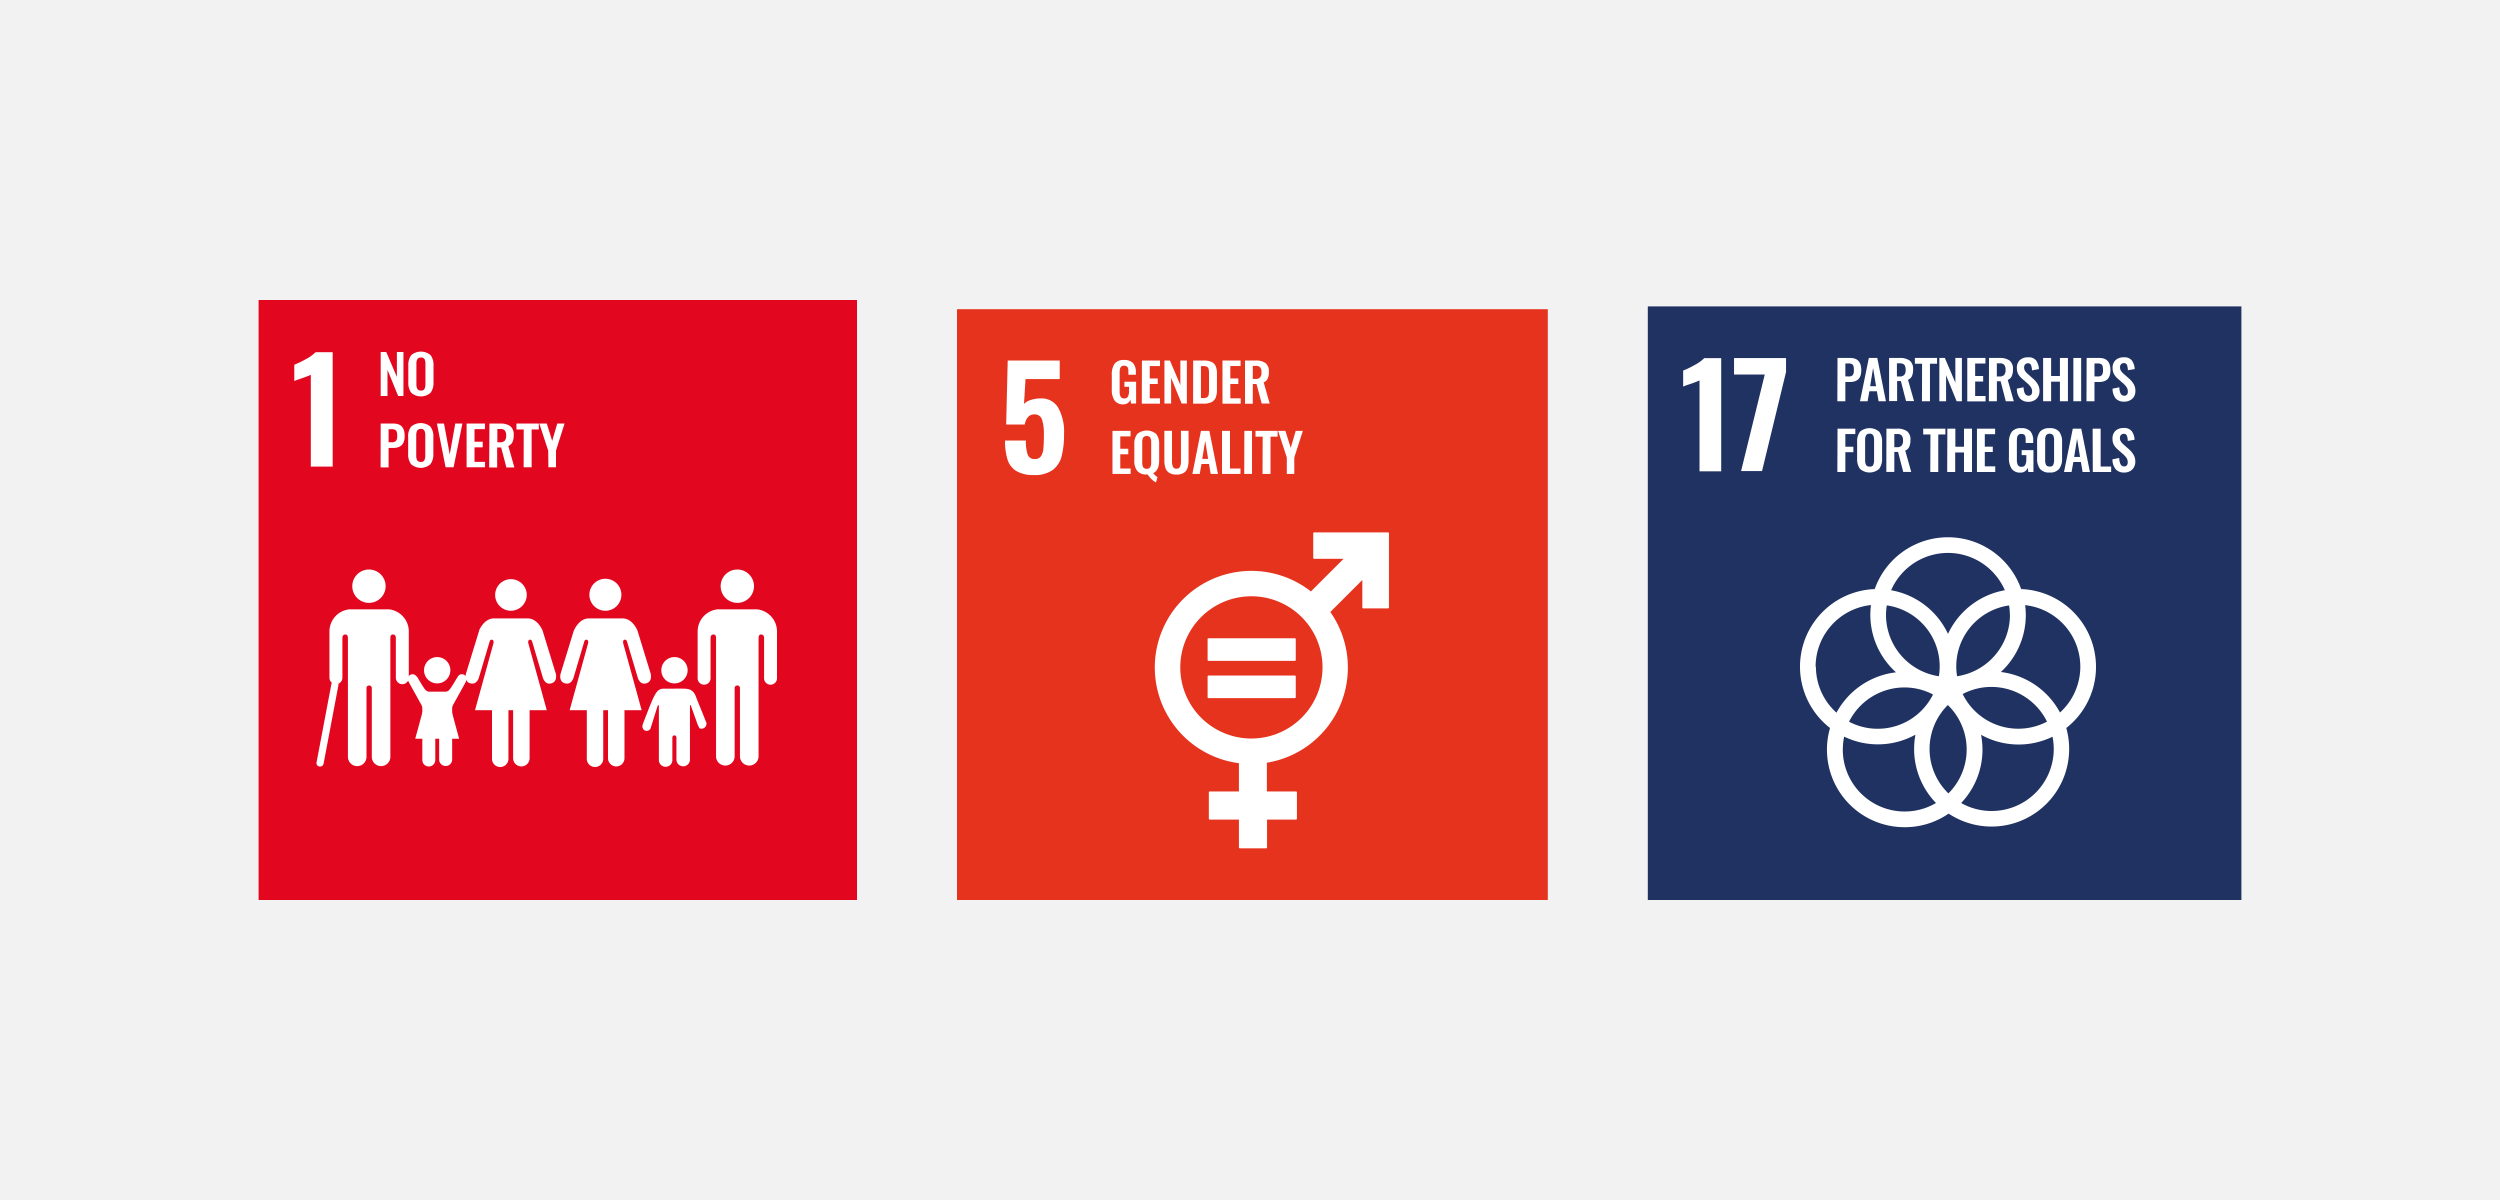<svg xmlns="http://www.w3.org/2000/svg" viewBox="0 0 625 300"><defs><style>.cls-1{fill:#f2f2f2;}.cls-2{fill:#e2061f;}.cls-3{fill:#fff;}.cls-4{fill:#e6331d;}.cls-5{fill:#1f3262;}</style></defs><title>4_2</title><g id="Calque_2" data-name="Calque 2"><g id="Calque_1-2" data-name="Calque 1"><rect class="cls-1" width="625" height="300"/><rect class="cls-2" x="64.65" y="75" width="149.6" height="150"/><path class="cls-3" d="M77.7,93.7c-.26.14-1,.43-2.26.88-1,.33-1.61.55-1.87.67V91.19a24.71,24.71,0,0,0,2.91-1.41,10.19,10.19,0,0,0,2.42-1.73h4.27v28.6H77.7Z"/><path class="cls-3" d="M95.17,88h1.39l2.66,6.23V88h1.64V99H99.54l-2.67-6.53V99h-1.7Z"/><path class="cls-3" d="M102.81,98.2a4.19,4.19,0,0,1-.73-2.67v-4.1a4.09,4.09,0,0,1,.73-2.64,3.74,3.74,0,0,1,4.84,0,4.09,4.09,0,0,1,.73,2.64v4.1a4.17,4.17,0,0,1-.73,2.66,3.66,3.66,0,0,1-4.84,0Zm3.32-1a2.62,2.62,0,0,0,.23-1.22V91a2.67,2.67,0,0,0-.22-1.2.94.94,0,0,0-.9-.41,1,1,0,0,0-.91.41,2.58,2.58,0,0,0-.23,1.2v5a2.62,2.62,0,0,0,.23,1.22,1,1,0,0,0,.91.42A.92.92,0,0,0,106.13,97.22Z"/><path class="cls-3" d="M95.17,105.89h3.21c1.86,0,2.79,1,2.79,3.1s-1,3-2.93,3H97.15v4.86h-2Zm2.75,4.67a1.4,1.4,0,0,0,1.09-.34A2,2,0,0,0,99.3,109a3.62,3.62,0,0,0-.1-1,.82.82,0,0,0-.38-.52,1.76,1.76,0,0,0-.9-.18h-.77v3.27Z"/><path class="cls-3" d="M102.77,116.06a4.17,4.17,0,0,1-.73-2.67v-4.1a4,4,0,0,1,.73-2.63,3.74,3.74,0,0,1,4.84,0,4,4,0,0,1,.73,2.63v4.1a4.15,4.15,0,0,1-.73,2.66,3.66,3.66,0,0,1-4.84,0Zm3.32-1a2.6,2.6,0,0,0,.23-1.21v-5a2.67,2.67,0,0,0-.22-1.2.94.94,0,0,0-.9-.41,1,1,0,0,0-.91.42,2.51,2.51,0,0,0-.23,1.19v5a2.6,2.6,0,0,0,.23,1.21,1,1,0,0,0,.91.42A.92.92,0,0,0,106.09,115.08Z"/><path class="cls-3" d="M109.23,105.89H111l1.44,7.73,1.37-7.73h1.79l-2.2,10.93h-2Z"/><path class="cls-3" d="M116.65,105.89h4.59v1.4h-2.61v3.15h2.05v1.39h-2.05v3.63h2.63v1.36h-4.61Z"/><path class="cls-3" d="M122.36,105.89H125a4.26,4.26,0,0,1,2.58.65,2.67,2.67,0,0,1,.85,2.25,4.14,4.14,0,0,1-.3,1.7,1.93,1.93,0,0,1-1.05,1l1.52,5.38h-2l-1.31-5h-1v5h-2Zm2.62,4.68a1.56,1.56,0,0,0,1.2-.39,1.86,1.86,0,0,0,.36-1.28,1.94,1.94,0,0,0-.32-1.26,1.4,1.4,0,0,0-1.14-.39h-.74v3.32Z"/><path class="cls-3" d="M130.93,107.36h-1.82v-1.47h5.6v1.47h-1.8v9.46h-2Z"/><path class="cls-3" d="M137.05,112.65l-2.22-6.76h1.87l1.35,4.33,1.26-4.33h1.83L139,112.65v4.17h-1.9Z"/><path class="cls-3" d="M180.16,146.55a4.17,4.17,0,1,1,4.17,4.17,4.18,4.18,0,0,1-4.17-4.17"/><path class="cls-3" d="M189.2,152.33a5.56,5.56,0,0,1,5.05,5.54v11.56a1.62,1.62,0,1,1-3.23,0V159.5c0-.37-.11-.88-.79-.88-.47,0-.57.5-.59.82v29.77a2.33,2.33,0,0,1-4.65,0V172.05a.64.64,0,0,0-.66-.68h0a.64.64,0,0,0-.67.68v17.16a2.33,2.33,0,0,1-4.65,0V159.44c0-.32-.12-.82-.58-.82-.69,0-.79.51-.79.88v9.93a1.62,1.62,0,1,1-3.23,0V157.87a5.56,5.56,0,0,1,5.05-5.54,2.51,2.51,0,0,1,.31,0h9.11a2.91,2.91,0,0,1,.32,0"/><path class="cls-3" d="M155.35,148.74a4,4,0,1,0-3.95,3.95,4,4,0,0,0,3.95-3.95"/><path class="cls-3" d="M143.44,157.69l-3.28,10.69s-.59,2,1.08,2.45,2.15-1.43,2.15-1.43l2.65-8.92s.14-.69.66-.54.32.88.32.88l-4.61,16.73h4.29v12a2.06,2.06,0,1,0,4.11,0v-12H152v12a2.06,2.06,0,0,0,4.12,0v-12h4.29l-4.61-16.73s-.19-.73.32-.88.66.54.66.54l2.65,8.92s.5,1.92,2.15,1.43,1.08-2.45,1.08-2.45l-3.28-10.69s-1.17-3.09-3.77-3.09h-8.37c-2.6,0-3.78,3.09-3.78,3.09"/><path class="cls-3" d="M131.69,148.74a3.95,3.95,0,1,0-4,3.95,4,4,0,0,0,4-3.95"/><path class="cls-3" d="M119.78,157.69l-3.28,10.69s-.59,2,1.07,2.45,2.16-1.43,2.16-1.43l2.65-8.92s.14-.69.66-.54.32.88.32.88l-4.61,16.73H123v12a2.06,2.06,0,1,0,4.11,0v-12h1.17v12a2.06,2.06,0,0,0,4.12,0v-12h4.29l-4.61-16.73s-.19-.73.32-.88.66.54.66.54l2.65,8.92s.5,1.92,2.15,1.43,1.08-2.45,1.08-2.45l-3.28-10.69s-1.17-3.09-3.77-3.09h-8.38c-2.59,0-3.77,3.09-3.77,3.09"/><path class="cls-3" d="M168.62,170.85a3.29,3.29,0,1,0-3.29-3.29,3.28,3.28,0,0,0,3.29,3.29"/><path class="cls-3" d="M160.73,181.06a1.15,1.15,0,0,0,.48,1.56,1.1,1.1,0,0,0,1.41-.46l1.79-5.7s.31-.38.31,0v13.42h0a1.69,1.69,0,1,0,3.37,0V184.6s-.1-.75.51-.75.51.75.51.75v5.29a1.69,1.69,0,0,0,3.38,0V176.47c0-.39.21-.11.21-.11l1.4,3.9a9,9,0,0,0,.79,1.82,1.24,1.24,0,0,0,1.63-.67,1.22,1.22,0,0,0-.13-1.2h0c0-.13-2.09-5.17-2.34-5.87-.74-2.17-2.09-2.15-3.39-2.18s-2.07,0-2.07,0-.83,0-2.55,0-2.26.93-4.15,5.8c-.26.7-1.18,3-1.19,3.1Z"/><path class="cls-3" d="M96.41,146.55a4.17,4.17,0,1,0-4.18,4.17,4.18,4.18,0,0,0,4.18-4.17"/><path class="cls-3" d="M87.36,152.33a5.56,5.56,0,0,0-5,5.54v11.56a1.62,1.62,0,0,0,3.24,0V159.5c0-.37.11-.88.79-.88.47,0,.57.5.59.82v29.77a2.32,2.32,0,1,0,4.64,0V172.05a.64.64,0,0,1,.66-.68h0a.65.65,0,0,1,.67.68v17.16a2.32,2.32,0,1,0,4.64,0V159.44c0-.32.12-.82.59-.82.68,0,.78.51.78.88v9.93a1.62,1.62,0,0,0,3.24,0V157.87a5.56,5.56,0,0,0-5-5.54,3,3,0,0,0-.31,0H87.68a2.91,2.91,0,0,0-.32,0"/><path class="cls-3" d="M80,191.64l-.16,0a.89.89,0,0,1-.71-1L82.85,171a.89.89,0,1,1,1.75.33l-3.71,19.63A.89.89,0,0,1,80,191.64Z"/><path class="cls-3" d="M104.14,169.13a1.21,1.21,0,0,0-1-.57,1.19,1.19,0,0,0-1.19,1.2,2.24,2.24,0,0,0,.11.52l3.32,6a2.19,2.19,0,0,1,.2.79V190h0a1.62,1.62,0,0,0,3.24,0v-5.09s-.1-.72.48-.72.49.72.49.72V190a1.63,1.63,0,0,0,3.25,0V177.07a2.19,2.19,0,0,1,.2-.79l3.06-5.53a5.43,5.43,0,0,0,.38-1,1.2,1.2,0,0,0-1.2-1.2,1.18,1.18,0,0,0-1,.57h0c-.09.08-1.63,2.81-2.14,3.32a1.31,1.31,0,0,1-1,.48h-4a1.33,1.33,0,0,1-1-.48c-.51-.51-2-3.24-2.14-3.32Z"/><path class="cls-3" d="M109.29,170.85a3.29,3.29,0,1,0-3.28-3.29,3.29,3.29,0,0,0,3.28,3.29"/><polygon class="cls-3" points="109.3 175.46 113.02 178.17 114.78 184.68 109.3 184.68 103.81 184.68 105.58 178.17 109.3 175.46"/><rect class="cls-4" x="239.25" y="77.3" width="147.7" height="147.7"/><path class="cls-3" d="M254.05,117.74a5.19,5.19,0,0,1-2.19-2.91,15.59,15.59,0,0,1-.6-4.69h5.22a10,10,0,0,0,.45,3.53,1.73,1.73,0,0,0,1.78,1.09,1.76,1.76,0,0,0,1.53-.69,4.06,4.06,0,0,0,.6-1.9c.08-.8.13-2,.13-3.46a11.88,11.88,0,0,0-.47-3.84,1.88,1.88,0,0,0-1.93-1.27c-1.25,0-2.05.85-2.4,2.54h-4.63l.39-16h13v4.62h-8.55L256,101a3.67,3.67,0,0,1,1.67-1,8,8,0,0,1,2.54-.4,4.8,4.8,0,0,1,4.34,2.33,12.29,12.29,0,0,1,1.46,6.54,22.12,22.12,0,0,1-.59,5.55,6.23,6.23,0,0,1-2.24,3.47,7.57,7.57,0,0,1-4.71,1.27A8.23,8.23,0,0,1,254.05,117.74Z"/><path class="cls-3" d="M278.62,100.09a4.71,4.71,0,0,1-.67-2.75V93.73a4.71,4.71,0,0,1,.69-2.79A2.77,2.77,0,0,1,281,90a2.88,2.88,0,0,1,2.28.79,3.46,3.46,0,0,1,.69,2.34v.56h-1.87v-.61a4.62,4.62,0,0,0-.07-.93.86.86,0,0,0-.31-.53,1.06,1.06,0,0,0-.7-.19,1,1,0,0,0-.73.24,1.15,1.15,0,0,0-.31.61,5.14,5.14,0,0,0-.07,1v4.51a3,3,0,0,0,.24,1.37,1,1,0,0,0,.93.45,1,1,0,0,0,.92-.48,3.14,3.14,0,0,0,.26-1.43v-1h-1.16V95.43h2.93v5.46h-1.28l-.13-1a1.83,1.83,0,0,1-1.82,1.2A2.5,2.5,0,0,1,278.62,100.09Z"/><path class="cls-3" d="M285.48,90.13H290v1.38h-2.56v3.1h2V96h-2v3.58H290v1.34h-4.55Z"/><path class="cls-3" d="M291.11,90.13h1.37l2.61,6.14V90.13h1.63v10.76h-1.31l-2.63-6.43v6.43h-1.67Z"/><path class="cls-3" d="M298.29,90.13h2.53a4.79,4.79,0,0,1,2.05.35,2.05,2.05,0,0,1,1.06,1.07,5,5,0,0,1,.31,1.93V97.4a5.27,5.27,0,0,1-.31,2,2.18,2.18,0,0,1-1.05,1.13,4.2,4.2,0,0,1-2,.38h-2.61Zm2.56,9.39a1.55,1.55,0,0,0,.94-.22,1,1,0,0,0,.38-.63,7.06,7.06,0,0,0,.08-1.21V93.34a4.32,4.32,0,0,0-.1-1.09.84.84,0,0,0-.39-.55,1.88,1.88,0,0,0-.94-.18h-.58v8Z"/><path class="cls-3" d="M305.62,90.13h4.52v1.38h-2.56v3.1h2V96h-2v3.58h2.59v1.34h-4.55Z"/><path class="cls-3" d="M311.25,90.13h2.59a4.15,4.15,0,0,1,2.54.64,2.62,2.62,0,0,1,.84,2.21,4,4,0,0,1-.3,1.67,1.87,1.87,0,0,1-1,.94l1.5,5.3h-2L314.13,96h-.93v4.93h-1.95Zm2.58,4.61a1.56,1.56,0,0,0,1.19-.39,1.86,1.86,0,0,0,.35-1.26,2,2,0,0,0-.31-1.24,1.42,1.42,0,0,0-1.13-.38h-.73v3.27Z"/><path class="cls-3" d="M278.12,107.71h4.52v1.39h-2.57v3.09h2v1.37h-2v3.58h2.59v1.34h-4.54Z"/><path class="cls-3" d="M287.92,119.83a7.37,7.37,0,0,1-1-1.21h-.23a2.88,2.88,0,0,1-2.39-.9,4.11,4.11,0,0,1-.72-2.62v-4a4,4,0,0,1,.72-2.59,3.67,3.67,0,0,1,4.77,0,4,4,0,0,1,.72,2.59v4c0,1.65-.5,2.72-1.49,3.19a4.69,4.69,0,0,0,1.07,1l-.37,1.31A4,4,0,0,1,287.92,119.83Zm-.35-3.07a2.54,2.54,0,0,0,.23-1.19v-5a2.45,2.45,0,0,0-.23-1.17,1.18,1.18,0,0,0-1.78,0,2.46,2.46,0,0,0-.23,1.18v5a2.58,2.58,0,0,0,.23,1.2.93.93,0,0,0,.89.41A.92.92,0,0,0,287.57,116.76Z"/><path class="cls-3" d="M292.29,118.2a2.23,2.23,0,0,1-.93-1.21,6.17,6.17,0,0,1-.27-2v-7.29H293v7.52a3.63,3.63,0,0,0,.22,1.43.86.86,0,0,0,.89.51.88.88,0,0,0,.91-.51,3.63,3.63,0,0,0,.22-1.43v-7.52h1.9V115a6.28,6.28,0,0,1-.26,2,2.27,2.27,0,0,1-.93,1.21,3.34,3.34,0,0,1-1.84.43A3.3,3.3,0,0,1,292.29,118.2Z"/><path class="cls-3" d="M300.24,107.71h2.1l2.15,10.77h-1.82l-.42-2.48h-1.88l-.44,2.48h-1.84Zm1.79,7-.73-4.52-.73,4.52Z"/><path class="cls-3" d="M305.5,107.71h2v9.43h2.62v1.34H305.5Z"/><path class="cls-3" d="M311.09,107.71H313v10.77h-1.94Z"/><path class="cls-3" d="M315.67,109.16h-1.79v-1.45h5.52v1.45h-1.77v9.32h-2Z"/><path class="cls-3" d="M321.7,114.37l-2.18-6.66h1.83l1.33,4.27,1.25-4.27h1.79l-2.15,6.66v4.11H321.7Z"/><path class="cls-3" d="M347,133.1H328.54a.24.24,0,0,0-.23.24v6.13a.23.23,0,0,0,.23.23h7.35l-8.16,8.16a24.14,24.14,0,1,0-18,42.94v7.06h-7.28a.23.23,0,0,0-.24.23v6.57a.24.24,0,0,0,.24.24h7.28v6.94a.23.23,0,0,0,.23.24h6.56a.24.24,0,0,0,.24-.24V204.9H324a.24.24,0,0,0,.23-.24v-6.57a.23.23,0,0,0-.23-.23h-7.28v-7.18A24.12,24.12,0,0,0,332.58,153l8-8v6.86a.24.24,0,0,0,.24.24H347a.24.24,0,0,0,.24-.24V133.34a.24.24,0,0,0-.24-.24m-34.15,51.53a17.78,17.78,0,1,1,17.78-17.78,17.79,17.79,0,0,1-17.78,17.78"/><path class="cls-3" d="M323.7,159.56H302.14a.23.23,0,0,0-.24.21V165a.23.23,0,0,0,.24.21H323.7a.22.22,0,0,0,.24-.21v-5.22a.22.22,0,0,0-.24-.21"/><path class="cls-3" d="M323.7,168.88H302.14a.23.23,0,0,0-.24.21v5.22a.23.23,0,0,0,.24.22H323.7a.23.23,0,0,0,.24-.22v-5.22a.23.23,0,0,0-.24-.21"/><rect class="cls-5" x="411.95" y="76.6" width="148.4" height="148.4"/><path class="cls-3" d="M424.88,95.1a23.52,23.52,0,0,1-2.23.87c-1,.33-1.6.55-1.86.67v-4a22.24,22.24,0,0,0,2.89-1.4,9.87,9.87,0,0,0,2.39-1.71h4.23v28.3h-5.42Z"/><path class="cls-3" d="M441.19,93.63h-7.68V89.51h13V93l-6,24.77h-5.24Z"/><path class="cls-3" d="M459.38,89.49h3.18c1.84,0,2.76,1,2.76,3.07s-1,2.94-2.9,2.94h-1.08v4.81h-2Zm2.72,4.62a1.37,1.37,0,0,0,1.09-.34,2,2,0,0,0,.28-1.22,3.91,3.91,0,0,0-.1-1,.85.85,0,0,0-.38-.52,1.84,1.84,0,0,0-.89-.17h-.76v3.23Z"/><path class="cls-3" d="M467.21,89.49h2.11l2.16,10.82h-1.83l-.43-2.5h-1.88l-.44,2.5H465Zm1.8,7.06L468.27,92l-.73,4.54Z"/><path class="cls-3" d="M472.27,89.49h2.6a4.1,4.1,0,0,1,2.55.65,2.61,2.61,0,0,1,.85,2.22A4,4,0,0,1,478,94a1.89,1.89,0,0,1-1,.94l1.51,5.33h-2l-1.29-5h-.94v5h-2Zm2.59,4.63a1.57,1.57,0,0,0,1.19-.38,1.85,1.85,0,0,0,.36-1.27,2.07,2.07,0,0,0-.31-1.25,1.42,1.42,0,0,0-1.13-.38h-.74v3.28Z"/><path class="cls-3" d="M480.52,90.94h-1.8V89.49h5.54v1.45h-1.77v9.37h-2Z"/><path class="cls-3" d="M484.84,89.49h1.37l2.63,6.17V89.49h1.63v10.82h-1.31l-2.64-6.47v6.47h-1.68Z"/><path class="cls-3" d="M491.82,89.49h4.54v1.39h-2.57V94h2v1.38h-2V99h2.6v1.35h-4.57Z"/><path class="cls-3" d="M497.25,89.49h2.6a4.1,4.1,0,0,1,2.55.65,2.63,2.63,0,0,1,.84,2.22,4,4,0,0,1-.3,1.68,1.84,1.84,0,0,1-1,.94l1.51,5.33h-2l-1.3-5h-.93v5h-2Zm2.59,4.63a1.57,1.57,0,0,0,1.19-.38,1.85,1.85,0,0,0,.36-1.27,2,2,0,0,0-.32-1.25,1.41,1.41,0,0,0-1.13-.38h-.73v3.28Z"/><path class="cls-3" d="M505,99.63a3.93,3.93,0,0,1-.79-2.47l1.69-.34a3.8,3.8,0,0,0,.33,1.57,1,1,0,0,0,.9.54.83.83,0,0,0,.68-.27,1.18,1.18,0,0,0,.22-.74,2,2,0,0,0-.29-1.09,5.1,5.1,0,0,0-.9-1l-1.36-1.19a4.3,4.3,0,0,1-.95-1.16,3.19,3.19,0,0,1-.31-1.46,2.57,2.57,0,0,1,.75-2,2.94,2.94,0,0,1,2.07-.69,2.33,2.33,0,0,1,2,.79,4,4,0,0,1,.69,2.15L508,92.6a4,4,0,0,0-.24-1.32.75.75,0,0,0-.75-.46,1,1,0,0,0-.72.28,1.08,1.08,0,0,0-.26.74,1.65,1.65,0,0,0,.22.87,3.6,3.6,0,0,0,.67.76l1.34,1.19a5.65,5.65,0,0,1,1.19,1.41,3.34,3.34,0,0,1,.43,1.73,2.7,2.7,0,0,1-.34,1.37,2.45,2.45,0,0,1-1,.94,2.87,2.87,0,0,1-1.42.34A2.79,2.79,0,0,1,505,99.63Z"/><path class="cls-3" d="M510.78,89.49h2V94h2.2V89.49h2v10.82h-2V95.42h-2.2v4.89h-2Z"/><path class="cls-3" d="M518.34,89.49h1.95v10.82h-1.95Z"/><path class="cls-3" d="M521.66,89.49h3.18c1.84,0,2.77,1,2.77,3.07s-1,2.94-2.9,2.94h-1.09v4.81h-2Zm2.73,4.62a1.35,1.35,0,0,0,1.08-.34,2,2,0,0,0,.28-1.22,4,4,0,0,0-.09-1,.86.86,0,0,0-.39-.52,1.8,1.8,0,0,0-.88-.17h-.77v3.23Z"/><path class="cls-3" d="M528.93,99.63a3.93,3.93,0,0,1-.79-2.47l1.7-.34a3.66,3.66,0,0,0,.32,1.57,1,1,0,0,0,.9.54.83.83,0,0,0,.68-.27,1.13,1.13,0,0,0,.22-.74,2,2,0,0,0-.29-1.09,5.1,5.1,0,0,0-.9-1l-1.36-1.19a4.25,4.25,0,0,1-.94-1.16,3.06,3.06,0,0,1-.32-1.46,2.57,2.57,0,0,1,.75-2,2.94,2.94,0,0,1,2.07-.69,2.33,2.33,0,0,1,2,.79,4,4,0,0,1,.7,2.15l-1.7.29a4.31,4.31,0,0,0-.23-1.32.75.75,0,0,0-.76-.46.94.94,0,0,0-.71.28,1,1,0,0,0-.26.74,1.65,1.65,0,0,0,.21.87,3.6,3.6,0,0,0,.67.76l1.35,1.19a6.12,6.12,0,0,1,1.19,1.41,3.44,3.44,0,0,1,.42,1.73,2.7,2.7,0,0,1-.34,1.37,2.32,2.32,0,0,1-1,.94,2.84,2.84,0,0,1-1.42.34A2.79,2.79,0,0,1,528.93,99.63Z"/><path class="cls-3" d="M459.38,107.16h4.45v1.36h-2.49v3.16h2v1.37h-2V118h-2Z"/><path class="cls-3" d="M465,117.23a4.19,4.19,0,0,1-.72-2.64v-4.06a4.06,4.06,0,0,1,.72-2.61,3.71,3.71,0,0,1,4.8,0,4.06,4.06,0,0,1,.72,2.61v4.06a4.1,4.1,0,0,1-.73,2.63,3.62,3.62,0,0,1-4.79,0Zm3.29-1a2.6,2.6,0,0,0,.23-1.21v-5a2.51,2.51,0,0,0-.23-1.19.92.92,0,0,0-.88-.4.94.94,0,0,0-.9.41,2.49,2.49,0,0,0-.23,1.18v5a2.6,2.6,0,0,0,.23,1.21.94.94,0,0,0,.9.41A.92.92,0,0,0,468.33,116.26Z"/><path class="cls-3" d="M471.61,107.16h2.61a4.16,4.16,0,0,1,2.55.65,2.63,2.63,0,0,1,.84,2.22,4,4,0,0,1-.3,1.68,1.87,1.87,0,0,1-1,.94l1.5,5.33h-2l-1.3-5h-.93v5h-2Zm2.6,4.64a1.55,1.55,0,0,0,1.19-.39,1.84,1.84,0,0,0,.35-1.27,2,2,0,0,0-.31-1.24,1.39,1.39,0,0,0-1.13-.39h-.73v3.29Z"/><path class="cls-3" d="M482.61,108.62H480.8v-1.46h5.55v1.46h-1.78V118h-2Z"/><path class="cls-3" d="M486.84,107.16h2v4.52H491v-4.52h2V118h-2v-4.89H488.8V118h-2Z"/><path class="cls-3" d="M494.24,107.16h4.54v1.39H496.2v3.11h2V113h-2v3.59h2.61V118h-4.57Z"/><path class="cls-3" d="M502.9,117.17a4.73,4.73,0,0,1-.67-2.76v-3.63a4.72,4.72,0,0,1,.69-2.8,2.77,2.77,0,0,1,2.39-.94,2.91,2.91,0,0,1,2.3.8,3.49,3.49,0,0,1,.69,2.35v.56h-1.88v-.61a4.8,4.8,0,0,0-.07-.94.86.86,0,0,0-.31-.53,1.14,1.14,0,0,0-.7-.19,1,1,0,0,0-.73.24,1.12,1.12,0,0,0-.32.62,5.14,5.14,0,0,0-.07,1v4.53a3.08,3.08,0,0,0,.24,1.38,1,1,0,0,0,.93.45,1,1,0,0,0,.93-.48,3.16,3.16,0,0,0,.26-1.44v-1h-1.16v-1.24h2.94V118h-1.28l-.14-1.06a1.83,1.83,0,0,1-1.83,1.21A2.52,2.52,0,0,1,502.9,117.17Z"/><path class="cls-3" d="M510,117.23a4.19,4.19,0,0,1-.72-2.64v-4.06a4.06,4.06,0,0,1,.72-2.61,3,3,0,0,1,2.41-.88,2.91,2.91,0,0,1,2.39.88,4.06,4.06,0,0,1,.72,2.61v4.06a4.1,4.1,0,0,1-.73,2.63,2.89,2.89,0,0,1-2.38.91A2.93,2.93,0,0,1,510,117.23Zm3.29-1a2.6,2.6,0,0,0,.23-1.21v-5a2.65,2.65,0,0,0-.22-1.19,1.19,1.19,0,0,0-1.79,0,2.5,2.5,0,0,0-.22,1.18v5a2.61,2.61,0,0,0,.22,1.21.94.94,0,0,0,.9.41A.92.92,0,0,0,513.3,116.26Z"/><path class="cls-3" d="M518.2,107.16h2.11L522.48,118h-1.83l-.43-2.5h-1.88l-.45,2.5H516Zm1.81,7.07-.74-4.54-.73,4.54Z"/><path class="cls-3" d="M523.16,107.16h2v9.47h2.63V118h-4.59Z"/><path class="cls-3" d="M528.91,117.3a3.91,3.91,0,0,1-.8-2.47l1.7-.34a3.64,3.64,0,0,0,.33,1.57,1,1,0,0,0,.9.54.8.8,0,0,0,.67-.27,1.13,1.13,0,0,0,.22-.74,1.93,1.93,0,0,0-.28-1.08,5.25,5.25,0,0,0-.91-1l-1.36-1.19a4.1,4.1,0,0,1-.94-1.16,3.06,3.06,0,0,1-.31-1.46,2.58,2.58,0,0,1,.74-2,2.9,2.9,0,0,1,2.07-.7,2.33,2.33,0,0,1,2,.8,3.83,3.83,0,0,1,.7,2.14l-1.7.29a3.78,3.78,0,0,0-.23-1.32.75.75,0,0,0-.76-.45.91.91,0,0,0-.71.28,1,1,0,0,0-.26.73,1.65,1.65,0,0,0,.21.87,4,4,0,0,0,.67.76l1.35,1.19a5.91,5.91,0,0,1,1.19,1.42,3.4,3.4,0,0,1,.43,1.72,2.78,2.78,0,0,1-.34,1.37,2.44,2.44,0,0,1-1,1,3,3,0,0,1-1.42.34A2.76,2.76,0,0,1,528.91,117.3Z"/><path class="cls-3" d="M524,166.68a19.45,19.45,0,0,0-18.71-19.41,19.41,19.41,0,0,0-36.61,0A19.41,19.41,0,0,0,457.51,182a19.39,19.39,0,0,0,18.65,24.8,19.23,19.23,0,0,0,11-3.4A19.4,19.4,0,0,0,516.57,182,19.4,19.4,0,0,0,524,166.68m-21.51-12.94a15.52,15.52,0,0,1-13.22,15.32,15.38,15.38,0,0,1,13-17.7,15.49,15.49,0,0,1,.2,2.38M487.1,198.35a15.47,15.47,0,0,1-.14-22.09,15.47,15.47,0,0,1,.14,22.09m-15.38-47a15.39,15.39,0,0,1,13,17.71,15.52,15.52,0,0,1-13.22-15.32,15.73,15.73,0,0,1,.2-2.39m11.56,22.26a15.44,15.44,0,0,1-21,6.82,15.52,15.52,0,0,1,13.85-8.57,15.37,15.37,0,0,1,7.12,1.75m7.44-.1a15.35,15.35,0,0,1,7.17-1.78,15.53,15.53,0,0,1,13.91,8.68,15.47,15.47,0,0,1-21.08-6.9M487,138.23a15.51,15.51,0,0,1,14.21,9.33A19.45,19.45,0,0,0,487,158.47a19.47,19.47,0,0,0-14.22-10.91A15.52,15.52,0,0,1,487,138.23m-33.1,28.45a15.52,15.52,0,0,1,13.84-15.42,20.26,20.26,0,0,0-.16,2.48A19.38,19.38,0,0,0,474,168.08a19.47,19.47,0,0,0-14.88,10.09,15.43,15.43,0,0,1-5.14-11.49m6.73,20.69a15.4,15.4,0,0,1,.33-3.21,19.4,19.4,0,0,0,17.82-.49,20,20,0,0,0-.33,3.57A19.36,19.36,0,0,0,484,200.75a15.47,15.47,0,0,1-23.3-13.38m52.74-.13a15.52,15.52,0,0,1-15.51,15.51,15.35,15.35,0,0,1-7.64-2,19.34,19.34,0,0,0,5.33-13.34,19.69,19.69,0,0,0-.36-3.71,19.38,19.38,0,0,0,17.87.48,15.9,15.9,0,0,1,.31,3.1M500.22,168a19.38,19.38,0,0,0,6.23-14.23,18.44,18.44,0,0,0-.17-2.48A15.47,15.47,0,0,1,515,178.13,19.46,19.46,0,0,0,500.22,168"/></g></g></svg>